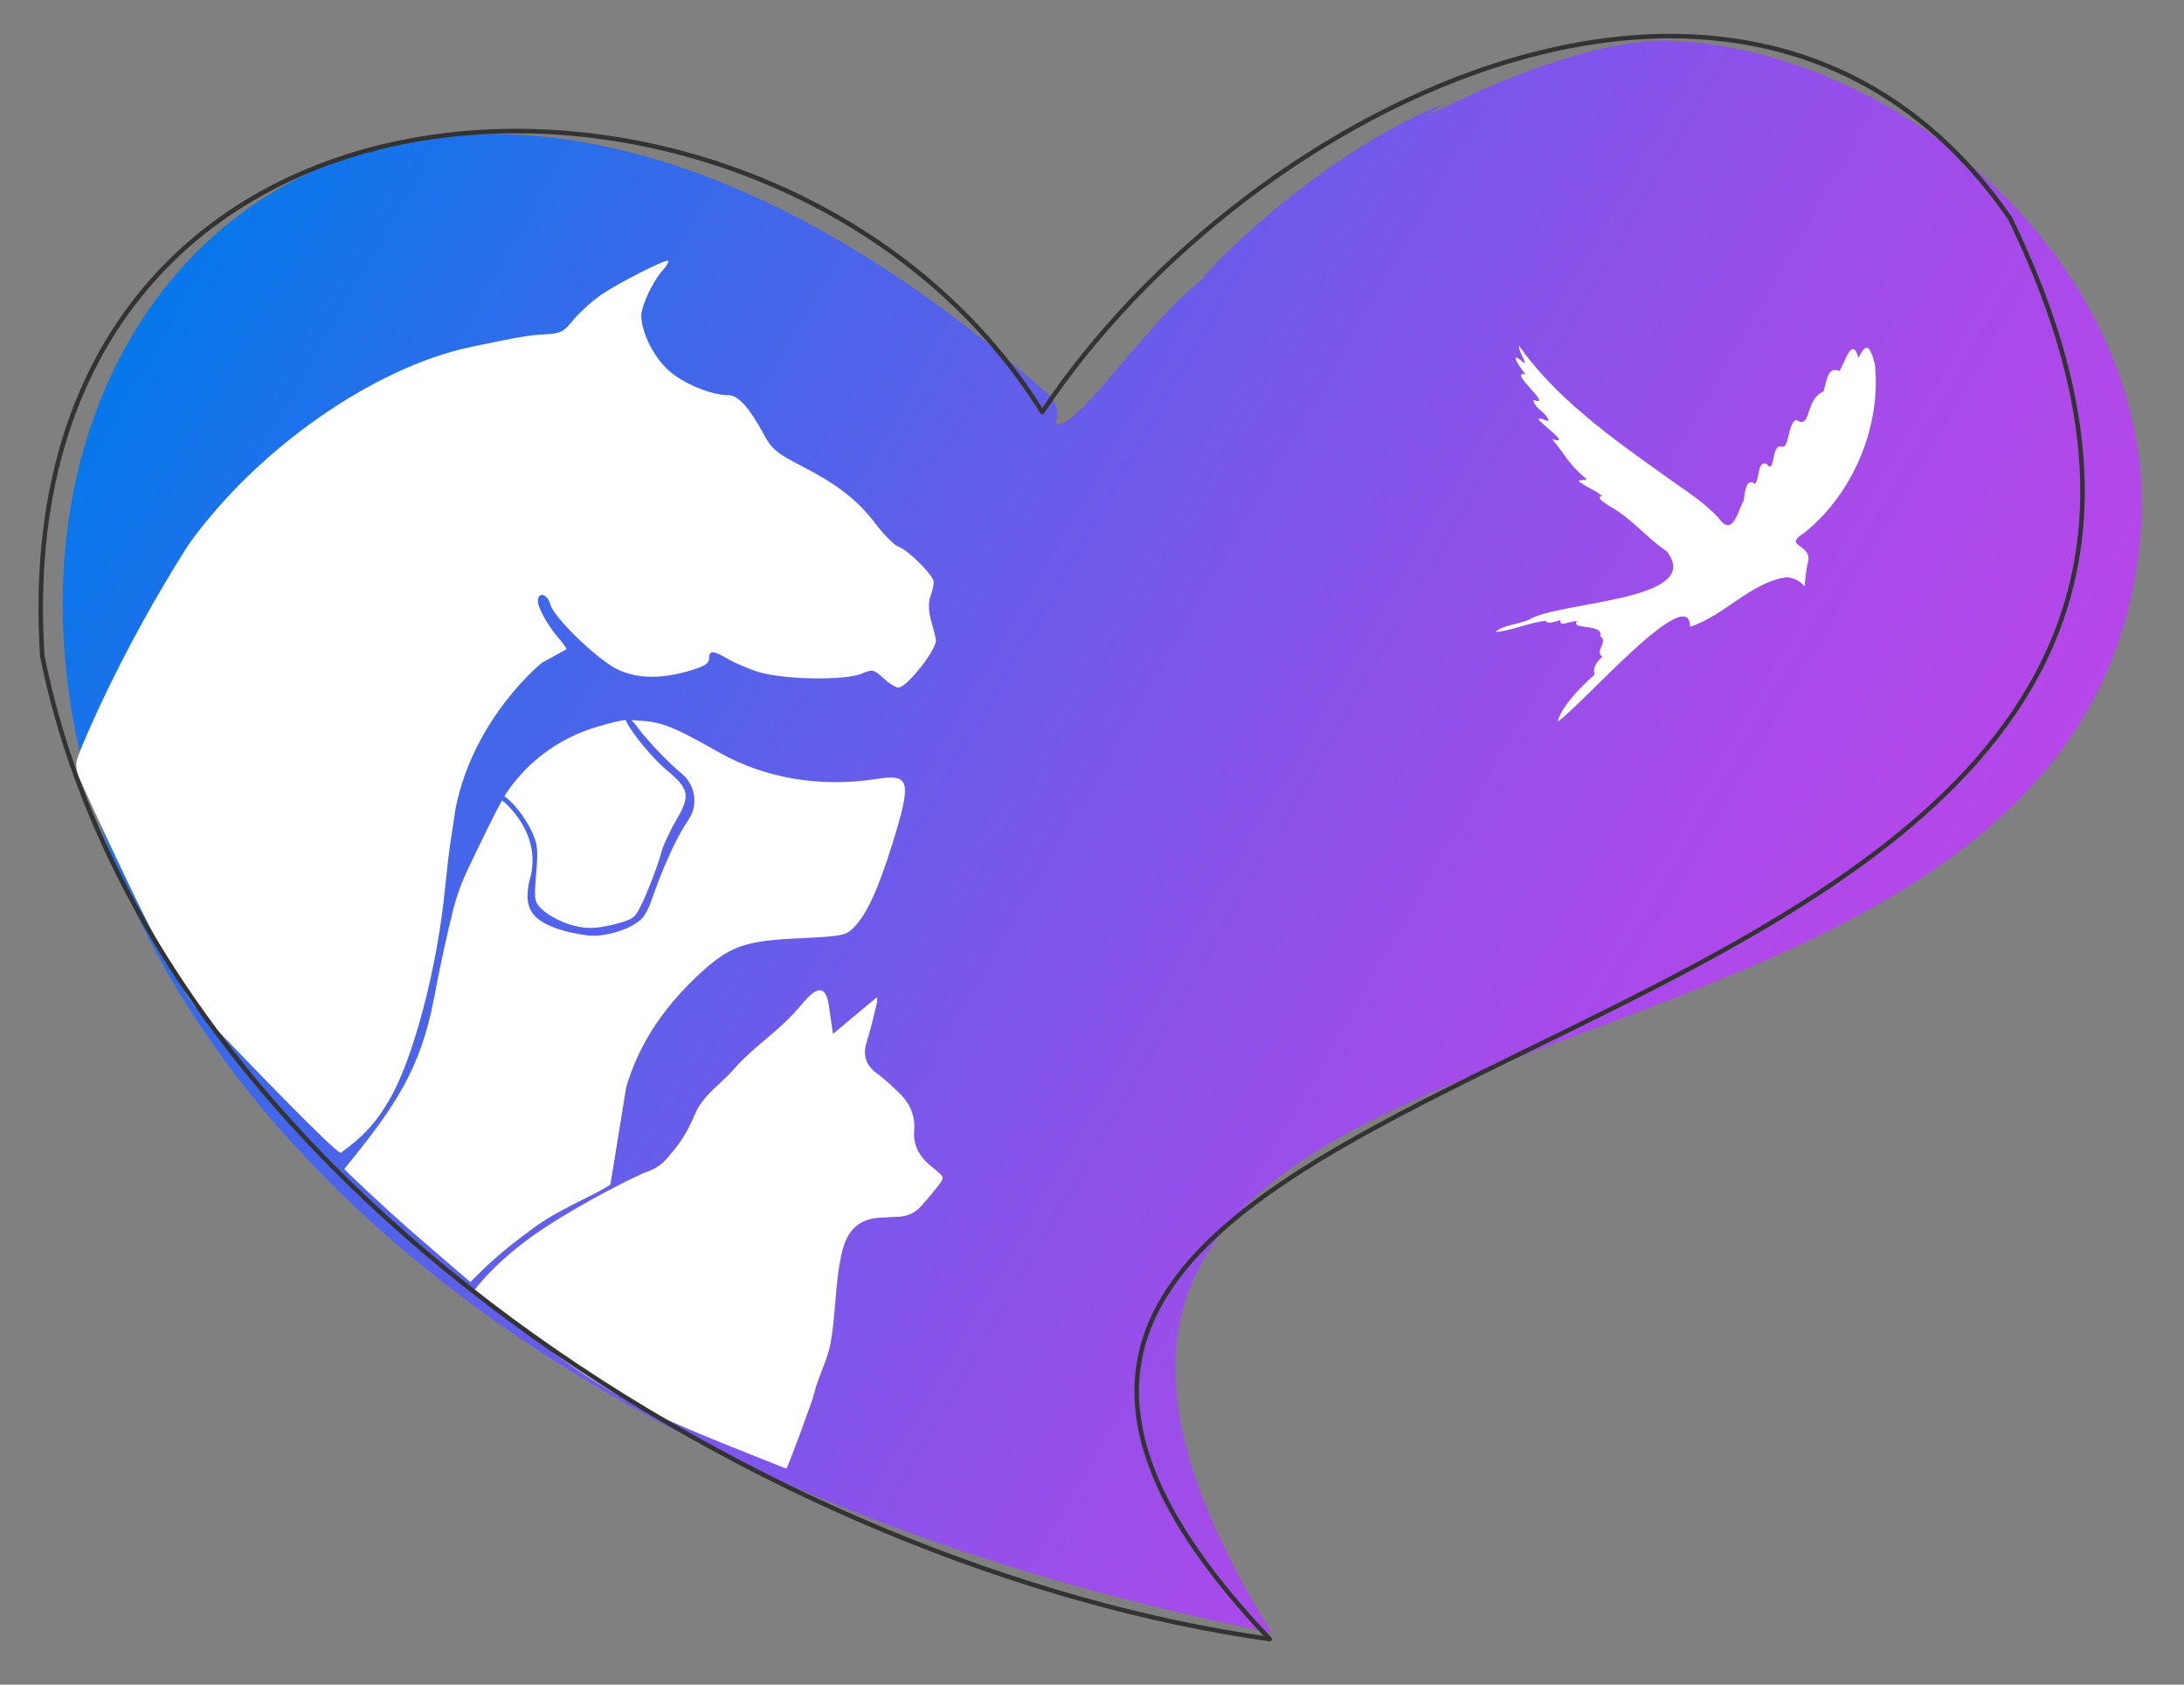 <?xml version="1.0" encoding="UTF-8"?> <svg xmlns="http://www.w3.org/2000/svg" xmlns:xlink="http://www.w3.org/1999/xlink" id="Layer_1" data-name="Layer 1" viewBox="0 0 560 432"><rect x="0" y="0" width="560" height="432" fill="#808080" stroke="none"/><defs><style> .cls-1 { fill-rule: evenodd; } .cls-1, .cls-2 { fill: #fff; } .cls-3 { fill: none; stroke: #333; stroke-linejoin: round; stroke-width: 1.16px; } .cls-4 { fill: url(#Degradado_sin_nombre_12); } </style><linearGradient id="Degradado_sin_nombre_12" data-name="Degradado sin nombre 12" x1="59.38" y1="41.87" x2="477.01" y2="283" gradientUnits="userSpaceOnUse"><stop offset="0" stop-color="#336fb5"></stop><stop offset="0" stop-color="#0678ea"></stop><stop offset=".21" stop-color="#366aea"></stop><stop offset=".48" stop-color="#6c5bea"></stop><stop offset=".71" stop-color="#9450ea"></stop><stop offset=".89" stop-color="#ad49ea"></stop><stop offset="1" stop-color="#b647ea"></stop></linearGradient></defs><g><path class="cls-4" d="M427.29,10.39c-18.22,0-42.78,9.77-61.83,19.6l4.51-3.28c-32.39,13.17-61.77,43.7-61.77,45l3.12-2.27c-15.19,9.53-35.15,41.61-40.73,39.24,1.09-2.57.42-5.56-1.67-7.42C3.47-134.62-155.54,321.62,326.13,418.71c-115.07-184.62,207.56-114.67,222.65-280.75,6.07-66.82-59.53-125.6-121.5-127.57Z"></path><g><path class="cls-2" d="M139.31,233.48c1.37,1.28,4.39,2.83,6.67,3.57,3.75,1.1,6.17,1.33,11.65-.05,5.21-1.28,5.36-2.15,6.54-4.43,1.74-3.38,4.66-10.97,5.58-14.63.46-1.46,2.1-4.94,3.66-7.68,3.66-6.13,3.29-7.95-2.19-12.53-3.94-3.25-9.52-10.1-10.82-13.09-.97,0-3.78.72-7.01,1.65-9.26,2.65-17.39,8.35-22.96,16.22-.45.64-.83,1.21-1.11,1.69,1.82,1.09,5.2,5.15,6.79,8.53,1.74,3.47,1.92,4.94,1.37,11.25-.55,7.04-.55,7.31,1.83,9.51Z"></path><path class="cls-2" d="M212.98,344.36c.61-3.37.9-6.86,1.18-10.24.35-4.2.71-8.55,1.68-12.81,1.35-5.89,4.35-8.68,9.71-9.05,1.2-.08,2.41-.14,3.58-.19.43-.02.86-.04,1.3-.06,2.36-.12,4.26-1.02,5.8-2.76,1.2-1.35,2.22-2.55,3.13-3.67,1.4-1.72,2.41-2.97,2.35-3.57-.06-.6-1.29-1.6-3-2.99-3.19-2.59-4.59-5.55-4.3-9.06.31-3.67-.98-6.92-3.81-9.65-1.99-1.92-3.81-3.63-5.78-5.08-2.84-2.09-3.66-4.67-2.58-8.12,1-3.16,1.77-6.36,2.47-9.33.15-.66.19-1.36.21-2.11l-11.33,9.44-.26-1.77c-.06-.44-.12-.85-.18-1.23-.12-.79-.22-1.48-.32-2.17-.05-.33-.09-.65-.14-.98-.11-.79-.21-1.55-.38-2.28-.36-1.51-.97-2.47-1.72-2.69-.74-.22-1.76.22-2.86,1.26-1.01.95-1.92,2-2.92,3.19-2.57,3.05-5.61,5.63-8.55,8.12-2.78,2.36-5.65,4.8-8.07,7.59-1.15,1.33-2.43,2.52-3.67,3.68-2.55,2.38-4.97,4.63-6.39,8.03-1.45,3.45-3.07,6.25-4.95,8.58-2.26,2.79-3.56,4.91-8.03,6.31-5.79,2.59-20.01,9.95-29.39,16.78-9.46,6.88-14.04,13.22-14.04,13.22,32.63,27.26,39.23,29.73,79.93,45.88.88-1.76,6.78-17.64,7.18-19.54.16-.76.39-1.48.68-2.34.39-1.14.83-2.27,1.25-3.37.93-2.39,1.8-4.66,2.23-7.02Z"></path><path class="cls-2" d="M136.57,315.06c7.42-5.41,14.42-7.75,19.94-11.28l4.07-25.06c3.2-10.7,9.05-19.75,18.2-28.44,8.23-7.68,11.8-9.05,26.7-9.69,10.79-.55,11.52-.73,13.62-2.93,3.29-3.57,6.03-9.51,9.69-21.21,5.03-16.18,4.57-18.01-3.75-16.73-14.63,2.29-28.62-.09-40.32-6.58-12.62-7.13-15-8.05-21.67-8.41-.38-.02-.76-.04-1.12-.05.63.66,1.32,1.48,1.88,2.27,1.46,2.01,5.21,6.13,8.41,9.14.92.88,1.78,1.63,2.58,2.29,3.55,2.94,4.31,8.1,1.7,11.9-3.8,5.52-7.58,15.09-9.39,20.47-.53,1.54-1.16,2.83-1.83,3.91-2.14,3.44-10.22,5.69-14.24,5.25-6.03-.67-12.6-2.68-14.55-5.86-.55-.82-1.97-2.81-.73-8.18,3.72-12.39-7.02-20.65-7.02-20.62-1.1,1.96-2.28,4.27-3.71,7.19-1.85,3.74-3.64,7.47-5.01,10.34-1.7,3.57-3.04,7.3-3.98,11.14-1.21,4.92-2.98,12.59-4.73,21.95-3.38,18.1-10.12,27.96-21.76,42.33l-1.28,1.59c7.26,7.17,16.93,15.69,16.93,15.69,0,0,15.28,13.22,15.39,13.27-.11-.05-.11.36,0,0,4.45-4.44,7.87-7.76,15.99-13.68Z"></path><path class="cls-2" d="M99.78,282.1c6.13-10.24,12.44-34.2,14.36-54.59.46-4.3,1.01-9.23,1.28-10.97.27-1.74.91-6.03,1.46-9.6,4.83-23.21,22.13-37.03,22.13-37.03,0,0,5.94-3.2,6.13-3.38.27-.09-.46-1.19-1.46-2.38-2.74-2.93-5.76-8.14-5.76-9.97,0-2.56,2.47-1.92,3.2.82.82,3.29,11.8,13.9,17.01,16.55,5.03,2.47,10.97,2.65,18.38.55,4.02-1.19,5.3-1.92,5.3-3.2,0-2.19,1.01-2.19,4.85.09,1.74,1.01,5.3,2.56,8.05,3.38,6.31,1.92,21.94,2.19,26.24.37,2.83-1.19,3.11-1.1,5.58,1.19,1.37,1.28,3.11,2.38,3.84,2.38,2.19,0,10.15-10.15,9.6-12.34-.18-1.01-.82-3.38-1.37-5.39-.55-2.19-.55-4.39,0-5.76.46-1.19.82-2.83.82-3.57,0-1.65-6.58-8.23-9.05-9.05-.91-.27-3.38-2.74-5.49-5.39-4.75-6.4-9.78-10.33-19.11-15.18-6.77-3.47-7.95-4.48-10.06-8.5-3.57-6.58-6.49-9.78-8.78-9.78-4.66,0-11.8-3.02-15.64-6.49-3.84-3.57-6.86-9.78-6.86-13.99.09-2.56,2.93-8.69,5.39-11.43,1.1-1.19,1.74-2.38,1.55-2.56-.55-.55-12.62,5.58-17.19,8.69-2.38,1.65-5.58,4.57-7.13,6.4-2.38,3.02-3.29,3.57-7.04,3.75-4.3.18-7.22.73-19.48,3.29-25.05,5.39-54.86,26.33-72.32,50.84-17.36,27.38-26.86,50.51-28.1,53.82-1.24,3.3,0,5.37,0,5.37,0,0,23.68,52.74,30.46,59.72,0,0,35.76,37.62,36.85,36.85,5.76-4.21,8.89-7.53,12.36-13.48Z"></path></g><path class="cls-3" d="M10.85,168.27c27.39,135.65,188.2,234.26,314.71,252.05-160.7-169.22,305.24-127.46,189.81-364.37-64.69-93.69-194.89-30.36-248.13,49.72C200.58-1.68.24,4.35,10.85,168.27Z"></path></g><path class="cls-1" d="M433.34,160.71c.06-11.99-28.19,20.58-33.91,24.33.67-3.52,6-9.06,9.44-12.04-.37-1.65-.04-2.71,1.99-4.6-2.12-1.44,1.67-3.83-.55-5.25,1.01-3.32-7.81-1.63-5.93-3.77-1.23-.51-4.69,1.72-4.25-.35-1.2.25-3.3,1.23-3.78.19-4.38.4-8.59,2.52-12.95,2.87,2.04-1.86,5.95-1.97,8.62-3.16,7.48-4.77,45.25-4.75,35.38-17.53-5.21-3.48-9.13-8.65-14.88-11.69-.58-.58-3.68-2.16-1.75-2.49-1.4-1.37-3.43-2-5-3.16-2.69-1.5,1.39-.58.97-1.24-4.97-4.2-5.18-6.07-8.78-10.21,5.11,1.63-2.33-3.48-3.39-5.01-.06-1.12,3.66,1.7,2.12-.6-1.01-1.69-3.28-2.39-3.48-4.45,5.55,2.07-7-7.7-2-6.55-.94-.94-4.44-6.09-1.33-3.67,2.85,2.63-.63-2.14-.41-3.71,9.12,13.1,23.48,23.51,36.87,33,4.91,3.61,10.27,6.77,14.36,11.26,3.63,5.18,5.03-2.3,6.35-4.4.43-1.8.45-6.17,2.98-4.41,1.22-1.4.53-6.08,3.05-5.09.3.87,1.2.89,1.3-.06.6-1.37.42-4.32,2.13-4.48,2.41,1.23,1.67-5.62,4.05-6.78,4.02,2.65,2.13-5.19,6.97-7.26.93-2.71,1.08-6.65,4.13-5.24,1.38-2.17,3.25-9.16,4.85-3.4,1.84-3.49,2.8-3.92,4.24,1.69,1.63,15.81-5.5,33.03-18.01,43.1-6.27,4,2.75,2.59.65,8.36-1.58,9.36,1.12,3.88-5.24,3.1-9.26,1.28-15.98,9.93-24.84,12.72Z"></path></svg> 